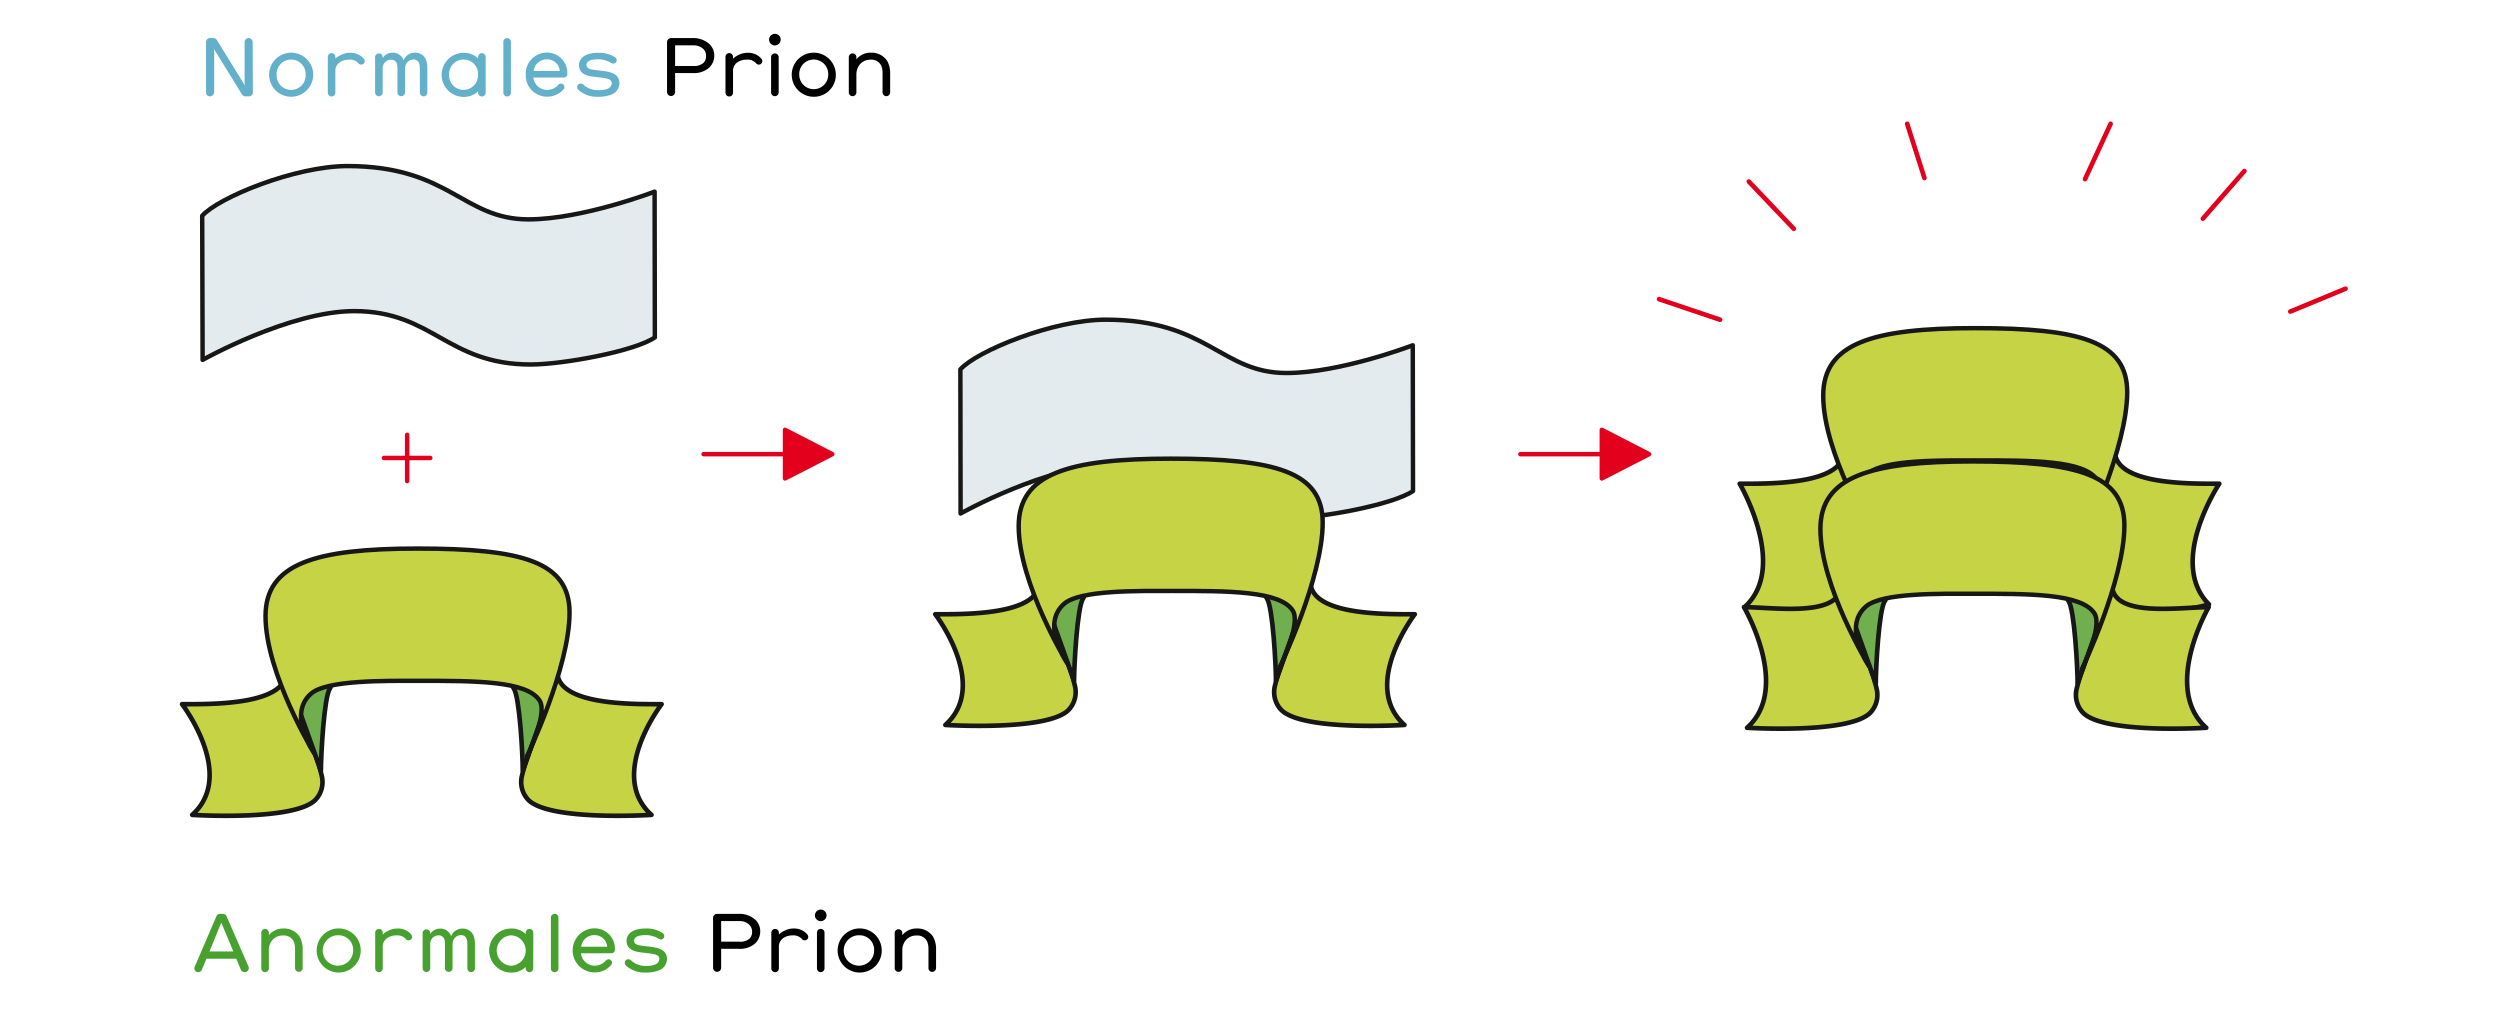 <?xml version="1.0" encoding="UTF-8"?> <svg xmlns="http://www.w3.org/2000/svg" id="be354a1a-3381-4389-afa3-10826625aa16" data-name="Layer 1" viewBox="0 0 728 294"><path d="M279.66,107.57c4.74-5.34,27.07-14.48,42.29-14.48,29.78,0,33.55,15.53,52.69,15.53,15.72,0,36.76-8.08,36.76-8.08l.07,42.45c-5.78,3.95-26.67,7.88-36.17,7.88-24.39,0-28.48-15.53-51.39-15.53-18.82,0-44.19,14.19-44.19,14.19Z" fill="#e4ebee"></path><path d="M279.66,107.57c4.74-5.34,27.07-14.48,42.29-14.48,29.78,0,33.55,15.53,52.69,15.53,15.72,0,36.76-8.08,36.76-8.08l.07,42.45c-5.78,3.95-26.67,7.88-36.17,7.88-24.39,0-28.48-15.53-51.39-15.53-18.82,0-44.19,14.19-44.19,14.19Z" fill="none" stroke="#171716" stroke-linecap="round" stroke-linejoin="round" stroke-width="1.3"></path><path d="M615.85,131.31c0,9.84,21.57,9.55,30.4,9.55,0,0-15.21,22.86-3,35.13,0,0-22.45,7.13-35.87-7.4a7.53,7.53,0,0,1-1.71-6.93,48.27,48.27,0,0,1,1.71-5.57Z" fill="#c5d344"></path><path d="M615.85,131.31c0,9.84,21.57,9.55,30.4,9.55,0,0-15.21,22.86-3,35.13,0,0-22.45,7.13-35.87-7.4a7.53,7.53,0,0,1-1.71-6.93,48.27,48.27,0,0,1,1.71-5.57Z" fill="none" stroke="#171716" stroke-linecap="round" stroke-linejoin="round" stroke-width="1.35"></path><path d="M537,131.31c0,9.84-21.56,9.55-30.4,9.55,0,0,14.32,24.38,1.39,35.95,0,0,27.64,5.38,37.54-8.22a8.39,8.39,0,0,0,1.7-6.93,47.49,47.49,0,0,0-1.7-5.57Z" fill="#c5d344"></path><path d="M537,131.31c0,9.84-21.56,9.55-30.4,9.55,0,0,14.32,24.38,1.39,35.95,0,0,27.64,5.38,37.54-8.22a8.39,8.39,0,0,0,1.7-6.93,47.49,47.49,0,0,0-1.7-5.57Z" fill="none" stroke="#171716" stroke-linecap="round" stroke-linejoin="round" stroke-width="1.35"></path><path d="M605.83,160.22c0-4.37-.91-21.65-2.66-24s10.64,1.75,10.64,1.75Z" fill="#71af4e"></path><path d="M605.83,160.22c0-4.37-.91-21.65-2.66-24s10.64,1.75,10.64,1.75Z" fill="none" stroke="#171716" stroke-linecap="round" stroke-linejoin="round" stroke-width="1.35"></path><path d="M547.05,160.22c0-4.37.9-21.65,2.65-24s-10.63,1.75-10.63,1.75Z" fill="#71af4e"></path><path d="M547.05,160.22c0-4.37.9-21.65,2.65-24s-10.63,1.75-10.63,1.75Z" fill="none" stroke="#171716" stroke-linecap="round" stroke-linejoin="round" stroke-width="1.35"></path><path d="M545.15,155.25s-8.11-11.36-.93-17.5c4.62-3.95,21.41-3.68,31.33-3.68,16.14,0,31.5-.08,35.19,5.75,2.46,3.88-3.68,16.2-3.68,16.2s12.38-25.71,12.38-41.84c0-14.76-13.59-18.63-44.22-18.63-29.92,0-44.3,4.42-44.3,19.66,0,16.82,14.23,40,14.23,40" fill="#c5d344"></path><path d="M545.15,155.25s-8.11-11.36-.93-17.5c4.62-3.95,21.41-3.68,31.33-3.68,16.14,0,31.5-.08,35.19,5.75,2.46,3.88-3.68,16.2-3.68,16.2s12.38-25.71,12.38-41.84c0-14.76-13.59-18.63-44.22-18.63-29.92,0-44.3,4.42-44.3,19.66C530.92,132,545.15,155.25,545.15,155.25Z" fill="none" stroke="#171716" stroke-linecap="round" stroke-linejoin="round" stroke-width="1.3"></path><line x1="118.56" y1="126.61" x2="118.56" y2="140.1" fill="none" stroke="#e3001c" stroke-linecap="round" stroke-linejoin="round" stroke-width="1.3"></line><line x1="111.81" y1="133.36" x2="125.3" y2="133.36" fill="none" stroke="#e3001c" stroke-linecap="round" stroke-linejoin="round" stroke-width="1.3"></line><line x1="204.89" y1="132.25" x2="232.4" y2="132.25" fill="none" stroke="#e3001c" stroke-linecap="round" stroke-linejoin="round" stroke-width="1.3"></line><polygon points="228.6 125.17 228.6 139.32 242.36 132.25 228.6 125.17" fill="#e3001c"></polygon><polygon points="228.6 125.17 228.6 139.32 242.36 132.25 228.6 125.17" fill="none" stroke="#e3001c" stroke-linecap="round" stroke-linejoin="round" stroke-width="1.3"></polygon><line x1="442.74" y1="132.25" x2="470.24" y2="132.25" fill="none" stroke="#e3001c" stroke-linecap="round" stroke-linejoin="round" stroke-width="1.3"></line><polygon points="466.45 125.17 466.45 139.32 480.2 132.25 466.45 125.17" fill="#e3001c"></polygon><polygon points="466.45 125.17 466.45 139.32 480.2 132.25 466.45 125.17" fill="none" stroke="#e3001c" stroke-linecap="round" stroke-linejoin="round" stroke-width="1.3"></polygon><path d="M73.63,26.89a1.17,1.17,0,0,1-1.18,1.17h-1a1.14,1.14,0,0,1-1-.59L62.76,15a3.26,3.26,0,0,1-.51-1h0a6,6,0,0,1,.12,1.27V26.75a1.28,1.28,0,0,1-1.15,1.31A1.14,1.14,0,0,1,60,26.89V12.27a1.16,1.16,0,0,1,1.17-1.18h1a1.23,1.23,0,0,1,1,.59L70.77,24a4.7,4.7,0,0,1,.56,1.13h0a6,6,0,0,1-.1-1.31V12.27a1.17,1.17,0,0,1,1.17-1.18,1.19,1.19,0,0,1,1.18,1.18Z" fill="#63b0ca"></path><path d="M84.75,28.18a6.42,6.42,0,1,1,6.46-6.43A6.44,6.44,0,0,1,84.75,28.18Zm0-10.84a4.22,4.22,0,0,0-4.2,4.41,4.23,4.23,0,1,0,8.45,0A4.23,4.23,0,0,0,84.75,17.34Z" fill="#63b0ca"></path><path d="M105.2,18.81a1,1,0,0,1-.87-.44,3.36,3.36,0,0,0-2.75-1,4.58,4.58,0,0,0-2.7.82,2.93,2.93,0,0,0-1.22,2.55V27a1.1,1.1,0,0,1-2.2,0V16.56a1.1,1.1,0,0,1,2.2,0v.52A5.85,5.85,0,0,1,99.31,16a5.77,5.77,0,0,1,2.69-.63,5,5,0,0,1,3.92,1.71,1.23,1.23,0,0,1,.29.71A1,1,0,0,1,105.2,18.81Z" fill="#63b0ca"></path><path d="M123.36,28.06a1.1,1.1,0,0,1-1.1-1.1V20a7.22,7.22,0,0,0-.14-1.36,1.71,1.71,0,0,0-1.69-1.31,2.41,2.41,0,0,0-2.16,1.31,3.45,3.45,0,0,0-.33,1.55V27a1.11,1.11,0,0,1-2.21,0V20a6.14,6.14,0,0,0-.11-1.26,1.71,1.71,0,0,0-1.69-1.36,2.45,2.45,0,0,0-2.16,1.22,2.75,2.75,0,0,0-.33,1.43v7a1.11,1.11,0,0,1-2.21,0V16.56a1.11,1.11,0,0,1,2.21,0v.35a3.37,3.37,0,0,1,2.84-1.57,3.26,3.26,0,0,1,3.24,2.23,3.52,3.52,0,0,1,3.24-2.23A3.37,3.37,0,0,1,124,17.29a6.93,6.93,0,0,1,.44,2.63v7A1.1,1.1,0,0,1,123.36,28.06Z" fill="#63b0ca"></path><path d="M141.43,27a1.1,1.1,0,0,1-2.2,0v-.42a5.92,5.92,0,0,1-4.2,1.64,6.42,6.42,0,0,1,0-12.84A5.94,5.94,0,0,1,139.23,17v-.42a1.1,1.1,0,0,1,1.1-1.1,1.12,1.12,0,0,1,1.1,1.1ZM135,17.34a4.24,4.24,0,0,0-4.23,4.41,4.22,4.22,0,1,0,8.43,0A4.16,4.16,0,0,0,135,17.34Z" fill="#63b0ca"></path><path d="M148.78,27a1.1,1.1,0,0,1-2.2,0V12.2a1.1,1.1,0,1,1,2.2,0Z" fill="#63b0ca"></path><path d="M164.15,22.57h-8.82a4,4,0,0,0,3.9,3.61,4.32,4.32,0,0,0,3.31-1.43,1.1,1.1,0,0,1,.82-.42,1,1,0,0,1,1,1,1.17,1.17,0,0,1-.3.73,6.34,6.34,0,0,1-4.7,2.09,6.18,6.18,0,0,1-6.26-6.41,6.15,6.15,0,0,1,6.19-6.43,5.92,5.92,0,0,1,5.92,6.2A1,1,0,0,1,164.15,22.57Zm-4.85-5.28a3.85,3.85,0,0,0-3.92,3.38H163A3.63,3.63,0,0,0,159.3,17.29Z" fill="#63b0ca"></path><path d="M178.12,27.5a10,10,0,0,1-4,.68,8.1,8.1,0,0,1-5.7-2,1.23,1.23,0,0,1-.35-.77,1,1,0,0,1,1.08-1.08,1.2,1.2,0,0,1,.75.32,6,6,0,0,0,4.39,1.6,7,7,0,0,0,2.58-.38,1.81,1.81,0,0,0,1.27-1.57c0-1-.73-1.29-1.88-1.52-.61-.12-3-.38-3.66-.47-2.09-.28-4-1-4-3.38a2.84,2.84,0,0,1,.45-1.55c.7-1.15,2.3-2,5.11-2A8.5,8.5,0,0,1,179,16.61a1.11,1.11,0,0,1,.58.87,1,1,0,0,1-1,1.05,1.84,1.84,0,0,1-.73-.26,6.9,6.9,0,0,0-3.73-1c-2.91,0-3.33,1-3.33,1.59,0,1,.87,1.32,2.35,1.5.73.1,2.7.31,3.47.45,1.76.33,3.76,1,3.76,3.43A3.54,3.54,0,0,1,178.12,27.5Z" fill="#63b0ca"></path><path d="M206.61,19.61a6.6,6.6,0,0,1-4.79,1.67h-5.23v5.61a1.18,1.18,0,0,1-2.35,0V12.27a1.18,1.18,0,0,1,1.15-1.18h6.43a6.91,6.91,0,0,1,4.77,1.76A4.59,4.59,0,0,1,208,16.16,4.83,4.83,0,0,1,206.61,19.61Zm-1.73-5.28a4.07,4.07,0,0,0-3.06-1.12h-5.23v6h5.28a4.18,4.18,0,0,0,3-.9,2.85,2.85,0,0,0,.73-2.11A2.72,2.72,0,0,0,204.88,14.33Z"></path><path d="M221,18.81a1,1,0,0,1-.87-.44,3.35,3.35,0,0,0-2.75-1,4.58,4.58,0,0,0-2.7.82,2.93,2.93,0,0,0-1.22,2.55V27a1.1,1.1,0,1,1-2.2,0V16.56a1.1,1.1,0,1,1,2.2,0v.52A5.85,5.85,0,0,1,215.09,16a5.77,5.77,0,0,1,2.69-.63,5,5,0,0,1,3.92,1.71,1.23,1.23,0,0,1,.29.71A1,1,0,0,1,221,18.81Z"></path><path d="M225.65,13.23a1.69,1.69,0,1,1,1.69-1.69A1.71,1.71,0,0,1,225.65,13.23ZM226.75,27a1.11,1.11,0,0,1-2.21,0V16.56a1.11,1.11,0,0,1,2.21,0Z"></path><path d="M236.94,28.18a6.42,6.42,0,1,1,6.45-6.43A6.37,6.37,0,0,1,236.94,28.18Zm0-10.84a4.21,4.21,0,0,0-4.2,4.41,4.22,4.22,0,1,0,8.44,0A4.23,4.23,0,0,0,236.94,17.34Z"></path><path d="M259.21,27A1.11,1.11,0,0,1,257,27V21.49a6.13,6.13,0,0,0-.28-2.11,3.13,3.13,0,0,0-3.21-2,3.93,3.93,0,0,0-3.43,1.8,4.75,4.75,0,0,0-.7,2.54V27a1.11,1.11,0,0,1-2.21,0V16.56a1.11,1.11,0,0,1,2.21,0v.73a5.22,5.22,0,0,1,4.2-1.95,5.41,5.41,0,0,1,4.78,2.42,7.34,7.34,0,0,1,.85,3.82Z"></path><path d="M63,266.86a1.15,1.15,0,0,1,1-.75H65a1.13,1.13,0,0,1,1,.75l6.36,14.6a1.39,1.39,0,0,1,.09.45A1.17,1.17,0,0,1,71.7,283a1,1,0,0,1-.45.09,1.13,1.13,0,0,1-1.1-.7l-1.34-3.2H60.1l-1.31,3.2a1.13,1.13,0,0,1-1.06.7,1,1,0,0,1-.44-.09,1.1,1.1,0,0,1-.68-1.06,1.32,1.32,0,0,1,.11-.47Zm1.43,1.79L61,277.07h6.95Z" fill="#46a12f"></path><path d="M88.13,282a1.11,1.11,0,0,1-2.21,0v-5.47a6.13,6.13,0,0,0-.28-2.11,3.15,3.15,0,0,0-3.22-2A3.93,3.93,0,0,0,79,274.16a4.65,4.65,0,0,0-.71,2.54V282a1.1,1.1,0,1,1-2.2,0v-10.4a1.1,1.1,0,1,1,2.2,0v.73a5.24,5.24,0,0,1,4.2-1.95,5.43,5.43,0,0,1,4.79,2.42,7.44,7.44,0,0,1,.85,3.82Z" fill="#46a12f"></path><path d="M98.59,283.2a6.42,6.42,0,1,1,6.46-6.43A6.44,6.44,0,0,1,98.59,283.2Zm0-10.85a4.43,4.43,0,1,0,4.25,4.42A4.23,4.23,0,0,0,98.59,272.35Z" fill="#46a12f"></path><path d="M119,273.83a1,1,0,0,1-.87-.44,3.37,3.37,0,0,0-2.75-1,4.58,4.58,0,0,0-2.7.83,2.93,2.93,0,0,0-1.22,2.55V282a1.1,1.1,0,0,1-2.2,0v-10.4a1.1,1.1,0,0,1,2.2,0v.52a5.85,5.85,0,0,1,1.65-1.11,5.77,5.77,0,0,1,2.69-.63,5,5,0,0,1,3.92,1.71,1.22,1.22,0,0,1,.28.71A1,1,0,0,1,119,273.83Z" fill="#46a12f"></path><path d="M137.2,283.08a1.1,1.1,0,0,1-1.1-1.1v-7a7.14,7.14,0,0,0-.14-1.36,1.72,1.72,0,0,0-1.69-1.32,2.4,2.4,0,0,0-2.16,1.32,3.45,3.45,0,0,0-.33,1.55V282a1.11,1.11,0,0,1-2.21,0v-7a6.08,6.08,0,0,0-.11-1.26,1.71,1.71,0,0,0-1.69-1.37,2.45,2.45,0,0,0-2.16,1.22,2.79,2.79,0,0,0-.33,1.44v7a1.11,1.11,0,0,1-2.21,0v-10.4a1.11,1.11,0,0,1,2.21,0v.35a3.37,3.37,0,0,1,2.84-1.57,3.25,3.25,0,0,1,3.24,2.23,3.51,3.51,0,0,1,3.24-2.23,3.37,3.37,0,0,1,3.26,1.95,6.93,6.93,0,0,1,.44,2.63v7A1.1,1.1,0,0,1,137.2,283.08Z" fill="#46a12f"></path><path d="M155.27,282a1.1,1.1,0,1,1-2.2,0v-.43a5.88,5.88,0,0,1-4.2,1.65,6.42,6.42,0,0,1,0-12.84,5.94,5.94,0,0,1,4.23,1.64v-.42a1.1,1.1,0,0,1,1.1-1.1,1.12,1.12,0,0,1,1.1,1.1Zm-6.4-9.63a4.43,4.43,0,0,0,0,8.85,4.43,4.43,0,0,0,0-8.85Z" fill="#46a12f"></path><path d="M162.62,282a1.1,1.1,0,0,1-2.2,0V267.21a1.1,1.1,0,0,1,2.2,0Z" fill="#46a12f"></path><path d="M178,277.59h-8.82a4,4,0,0,0,3.9,3.61,4.28,4.28,0,0,0,3.3-1.43,1.14,1.14,0,0,1,.83-.42,1,1,0,0,1,1,1,1.17,1.17,0,0,1-.3.73,6.34,6.34,0,0,1-4.7,2.09,6.42,6.42,0,0,1-.07-12.84,5.92,5.92,0,0,1,5.92,6.19A1,1,0,0,1,178,277.59Zm-4.85-5.28a3.85,3.85,0,0,0-3.92,3.38h7.58A3.63,3.63,0,0,0,173.14,272.31Z" fill="#46a12f"></path><path d="M192,282.52a10,10,0,0,1-4,.68,8.1,8.1,0,0,1-5.7-2,1.23,1.23,0,0,1-.35-.78,1,1,0,0,1,1.08-1.08,1.22,1.22,0,0,1,.75.33,6,6,0,0,0,4.39,1.6,7,7,0,0,0,2.58-.38A1.82,1.82,0,0,0,192,279.3c0-1-.73-1.29-1.88-1.52-.61-.12-3-.38-3.66-.47-2.09-.29-4-1-4-3.38a2.84,2.84,0,0,1,.45-1.55c.7-1.15,2.3-2,5.11-2a8.5,8.5,0,0,1,4.84,1.27,1.09,1.09,0,0,1,.58.87,1,1,0,0,1-1,1.05,1.84,1.84,0,0,1-.73-.26,6.9,6.9,0,0,0-3.73-1c-2.91,0-3.33,1-3.33,1.6,0,1,.87,1.31,2.35,1.5.72.1,2.7.31,3.47.45,1.76.33,3.76,1,3.76,3.42A3.54,3.54,0,0,1,192,282.52Z" fill="#46a12f"></path><path d="M220,274.63a6.6,6.6,0,0,1-4.79,1.67H210v5.61a1.18,1.18,0,0,1-2.35,0V267.29a1.18,1.18,0,0,1,1.15-1.18h6.43a6.91,6.91,0,0,1,4.77,1.76,4.59,4.59,0,0,1,1.38,3.31A4.83,4.83,0,0,1,220,274.63Zm-1.73-5.28a4.07,4.07,0,0,0-3.06-1.13H210v6h5.28a4.18,4.18,0,0,0,3-.89,2.85,2.85,0,0,0,.73-2.11A2.7,2.7,0,0,0,218.25,269.35Z"></path><path d="M234.35,273.83a1,1,0,0,1-.87-.44,3.35,3.35,0,0,0-2.75-1,4.58,4.58,0,0,0-2.7.83,2.93,2.93,0,0,0-1.22,2.55V282a1.1,1.1,0,1,1-2.2,0v-10.4a1.1,1.1,0,0,1,2.2,0v.52a5.85,5.85,0,0,1,1.65-1.11,5.78,5.78,0,0,1,2.7-.63,5,5,0,0,1,3.91,1.71,1.17,1.17,0,0,1,.29.71A1,1,0,0,1,234.35,273.83Z"></path><path d="M239,268.25a1.69,1.69,0,1,1,1.69-1.69A1.71,1.71,0,0,1,239,268.25Zm1.1,13.73a1.1,1.1,0,1,1-2.2,0v-10.4a1.1,1.1,0,0,1,2.2,0Z"></path><path d="M250.31,283.2a6.42,6.42,0,1,1,6.45-6.43A6.37,6.37,0,0,1,250.31,283.2Zm0-10.85a4.43,4.43,0,1,0,4.24,4.42A4.22,4.22,0,0,0,250.31,272.35Z"></path><path d="M272.58,282a1.11,1.11,0,0,1-2.21,0v-5.47a6.13,6.13,0,0,0-.28-2.11,3.14,3.14,0,0,0-3.21-2,3.93,3.93,0,0,0-3.43,1.81,4.73,4.73,0,0,0-.7,2.54V282a1.11,1.11,0,0,1-2.21,0v-10.4a1.11,1.11,0,0,1,2.21,0v.73a5.22,5.22,0,0,1,4.2-1.95,5.41,5.41,0,0,1,4.78,2.42,7.34,7.34,0,0,1,.85,3.82Z"></path><line x1="509.26" y1="52.87" x2="522.35" y2="66.62" fill="none" stroke="#e3001c" stroke-linecap="round" stroke-linejoin="round" stroke-width="1.35"></line><line x1="555.37" y1="36.06" x2="560.39" y2="51.83" fill="none" stroke="#e3001c" stroke-linecap="round" stroke-linejoin="round" stroke-width="1.35"></line><line x1="614.61" y1="36.06" x2="607.16" y2="52.16" fill="none" stroke="#e3001c" stroke-linecap="round" stroke-linejoin="round" stroke-width="1.35"></line><line x1="653.56" y1="49.81" x2="641.48" y2="63.67" fill="none" stroke="#e3001c" stroke-linecap="round" stroke-linejoin="round" stroke-width="1.35"></line><line x1="666.94" y1="90.72" x2="683.02" y2="84.07" fill="none" stroke="#e3001c" stroke-linecap="round" stroke-linejoin="round" stroke-width="1.35"></line><line x1="483.14" y1="87.12" x2="500.87" y2="93.1" fill="none" stroke="#e3001c" stroke-linecap="round" stroke-linejoin="round" stroke-width="1.35"></line><path d="M162.26,195.51c0,9.83,21.56,9.55,30.4,9.55,0,0-15.88,20.66-2.95,32.23,0,0-30.11,1.93-36-4.5a7.55,7.55,0,0,1-1.7-6.94,47.49,47.49,0,0,1,1.7-5.57Z" fill="#c5d344"></path><path d="M162.26,195.51c0,9.83,21.56,9.55,30.4,9.55,0,0-15.88,20.66-2.95,32.23,0,0-30.11,1.93-36-4.5a7.55,7.55,0,0,1-1.7-6.94,47.49,47.49,0,0,1,1.7-5.57Z" fill="none" stroke="#171716" stroke-linecap="round" stroke-linejoin="round" stroke-width="1.35"></path><path d="M83.42,195.51c0,9.83-21.56,9.55-30.4,9.55,0,0,15.88,20.66,2.95,32.23,0,0,30.11,1.93,36-4.5a7.55,7.55,0,0,0,1.7-6.94,47.49,47.49,0,0,0-1.7-5.57Z" fill="#c5d344"></path><path d="M83.42,195.51c0,9.83-21.56,9.55-30.4,9.55,0,0,15.88,20.66,2.95,32.23,0,0,30.11,1.93,36-4.5a7.55,7.55,0,0,0,1.7-6.94,47.49,47.49,0,0,0-1.7-5.57Z" fill="none" stroke="#171716" stroke-linecap="round" stroke-linejoin="round" stroke-width="1.35"></path><path d="M152.23,224.41c0-4.37-.9-21.65-2.66-24s10.64,1.75,10.64,1.75Z" fill="#71af4e"></path><path d="M152.23,224.41c0-4.37-.9-21.65-2.66-24s10.64,1.75,10.64,1.75Z" fill="none" stroke="#171716" stroke-linecap="round" stroke-linejoin="round" stroke-width="1.35"></path><path d="M93.45,224.41c0-4.37.91-21.65,2.66-24s-10.64,1.75-10.64,1.75Z" fill="#71af4e"></path><path d="M93.45,224.41c0-4.37.91-21.65,2.66-24s-10.64,1.75-10.64,1.75Z" fill="none" stroke="#171716" stroke-linecap="round" stroke-linejoin="round" stroke-width="1.35"></path><path d="M91.55,219.44s-8.11-11.35-.92-17.49c4.61-3.95,21.4-3.69,31.33-3.69,16.13,0,31.49-.07,35.18,5.76,2.46,3.87-3.68,16.2-3.68,16.2s12.39-25.71,12.39-41.84c0-14.76-13.59-18.64-44.22-18.64-29.93,0-44.31,4.43-44.31,19.67,0,16.81,14.23,40,14.23,40" fill="#c5d344"></path><path d="M91.55,219.44s-8.11-11.35-.92-17.49c4.61-3.95,21.4-3.69,31.33-3.69,16.13,0,31.49-.07,35.18,5.76,2.46,3.87-3.68,16.2-3.68,16.2s12.39-25.71,12.39-41.84c0-14.76-13.59-18.64-44.22-18.64-29.93,0-44.31,4.43-44.31,19.67C77.32,196.22,91.55,219.44,91.55,219.44Z" fill="none" stroke="#171716" stroke-linecap="round" stroke-linejoin="round" stroke-width="1.3"></path><path d="M381.58,169.32c0,9.83,21.56,9.55,30.4,9.55,0,0-15.88,20.66-3,32.23,0,0-30.1,1.93-36-4.5a7.53,7.53,0,0,1-1.71-6.93,47.33,47.33,0,0,1,1.71-5.57Z" fill="#c5d344"></path><path d="M381.58,169.32c0,9.83,21.56,9.55,30.4,9.55,0,0-15.88,20.66-3,32.23,0,0-30.1,1.93-36-4.5a7.53,7.53,0,0,1-1.71-6.93,47.33,47.33,0,0,1,1.71-5.57Z" fill="none" stroke="#171716" stroke-linecap="round" stroke-linejoin="round" stroke-width="1.35"></path><path d="M302.75,169.32c0,9.83-21.56,9.55-30.4,9.55,0,0,15.87,20.66,2.94,32.23,0,0,30.11,1.93,36-4.5a7.56,7.56,0,0,0,1.71-6.93,47.33,47.33,0,0,0-1.71-5.57Z" fill="#c5d344"></path><path d="M302.75,169.32c0,9.83-21.56,9.55-30.4,9.55,0,0,15.87,20.66,2.94,32.23,0,0,30.11,1.93,36-4.5a7.56,7.56,0,0,0,1.71-6.93,47.33,47.33,0,0,0-1.71-5.57Z" fill="none" stroke="#171716" stroke-linecap="round" stroke-linejoin="round" stroke-width="1.35"></path><path d="M371.56,198.22c0-4.36-.91-21.64-2.66-24s10.63,1.75,10.63,1.75Z" fill="#71af4e"></path><path d="M371.56,198.22c0-4.36-.91-21.64-2.66-24s10.63,1.75,10.63,1.75Z" fill="none" stroke="#171716" stroke-linecap="round" stroke-linejoin="round" stroke-width="1.35"></path><path d="M312.77,198.22c0-4.36.91-21.64,2.66-24s-10.64,1.75-10.64,1.75Z" fill="#71af4e"></path><path d="M312.77,198.22c0-4.36.91-21.64,2.66-24s-10.64,1.75-10.64,1.75Z" fill="none" stroke="#171716" stroke-linecap="round" stroke-linejoin="round" stroke-width="1.35"></path><path d="M310.88,193.26s-8.11-11.36-.93-17.5c4.62-3.95,21.4-3.68,31.33-3.68,16.14,0,31.49-.08,35.19,5.75,2.45,3.88-3.69,16.2-3.69,16.2s12.39-25.71,12.39-41.84c0-14.76-13.59-18.63-44.22-18.63-29.92,0-44.31,4.42-44.31,19.66,0,16.81,14.24,40,14.24,40" fill="#c5d344"></path><path d="M310.88,193.26s-8.11-11.36-.93-17.5c4.62-3.95,21.4-3.68,31.33-3.68,16.14,0,31.49-.08,35.19,5.75,2.45,3.88-3.69,16.2-3.69,16.2s12.39-25.71,12.39-41.84c0-14.76-13.59-18.63-44.22-18.63-29.92,0-44.31,4.42-44.31,19.66C296.64,170,310.88,193.26,310.88,193.26Z" fill="none" stroke="#171716" stroke-linecap="round" stroke-linejoin="round" stroke-width="1.3"></path><path d="M615,170.14c0,9.83,19.32,6.67,28.16,6.67,0,0-13.64,23.54-.71,35.11,0,0-30.11,1.93-36-4.5a7.54,7.54,0,0,1-1.7-6.94,46.67,46.67,0,0,1,1.7-5.56Z" fill="#c5d344"></path><path d="M615,170.14c0,9.83,19.32,6.67,28.16,6.67,0,0-13.64,23.54-.71,35.11,0,0-30.11,1.93-36-4.5a7.54,7.54,0,0,1-1.7-6.94,46.67,46.67,0,0,1,1.7-5.56Z" fill="none" stroke="#171716" stroke-linecap="round" stroke-linejoin="round" stroke-width="1.35"></path><path d="M536.2,170.14c0,9.83-19.51,6.67-28.35,6.67,0,0,13.83,23.54.9,35.11,0,0,30.1,1.93,36-4.5a7.54,7.54,0,0,0,1.7-6.94,46.67,46.67,0,0,0-1.7-5.56Z" fill="#c5d344"></path><path d="M536.2,170.14c0,9.83-19.51,6.67-28.35,6.67,0,0,13.83,23.54.9,35.11,0,0,30.1,1.93,36-4.5a7.54,7.54,0,0,0,1.7-6.94,46.67,46.67,0,0,0-1.7-5.56Z" fill="none" stroke="#171716" stroke-linecap="round" stroke-linejoin="round" stroke-width="1.35"></path><path d="M605,199c0-4.36-.91-21.64-2.66-24S613,176.76,613,176.76Z" fill="#71af4e"></path><path d="M605,199c0-4.36-.91-21.64-2.66-24S613,176.76,613,176.76Z" fill="none" stroke="#171716" stroke-linecap="round" stroke-linejoin="round" stroke-width="1.35"></path><path d="M546.23,199c0-4.36.9-21.64,2.66-24s-10.64,1.75-10.64,1.75Z" fill="#71af4e"></path><path d="M546.23,199c0-4.36.9-21.64,2.66-24s-10.64,1.75-10.64,1.75Z" fill="none" stroke="#171716" stroke-linecap="round" stroke-linejoin="round" stroke-width="1.35"></path><path d="M544.33,194.08s-8.11-11.36-.93-17.5c4.62-4,21.41-3.68,31.33-3.68,16.14,0,31.5-.08,35.19,5.75,2.46,3.88-3.68,16.2-3.68,16.2s12.38-25.71,12.38-41.84c0-14.76-13.59-18.64-44.21-18.64-29.93,0-44.31,4.43-44.31,19.67,0,16.81,14.23,40,14.23,40" fill="#c5d344"></path><path d="M544.33,194.08s-8.11-11.36-.93-17.5c4.62-4,21.41-3.68,31.33-3.68,16.14,0,31.5-.08,35.19,5.75,2.46,3.88-3.68,16.2-3.68,16.2s12.38-25.71,12.38-41.84c0-14.76-13.59-18.64-44.21-18.64-29.93,0-44.31,4.43-44.31,19.67C530.1,170.85,544.33,194.08,544.33,194.08Z" fill="none" stroke="#171716" stroke-linecap="round" stroke-linejoin="round" stroke-width="1.3"></path><path d="M58.88,62.84C63.62,57.49,86,48.36,101.17,48.36c29.79,0,33.55,15.52,52.7,15.52,15.72,0,36.75-8.07,36.75-8.07l.07,42.44c-5.77,4-26.67,7.89-36.17,7.89-24.38,0-28.47-15.54-51.38-15.54C84.31,90.6,59,104.8,59,104.8Z" fill="#e4ebee"></path><path d="M58.88,62.84C63.62,57.49,86,48.36,101.17,48.36c29.79,0,33.55,15.52,52.7,15.52,15.72,0,36.75-8.07,36.75-8.07l.07,42.44c-5.77,4-26.67,7.89-36.17,7.89-24.38,0-28.47-15.54-51.38-15.54C84.31,90.6,59,104.8,59,104.8Z" fill="none" stroke="#171716" stroke-linecap="round" stroke-linejoin="round" stroke-width="1.3"></path></svg> 